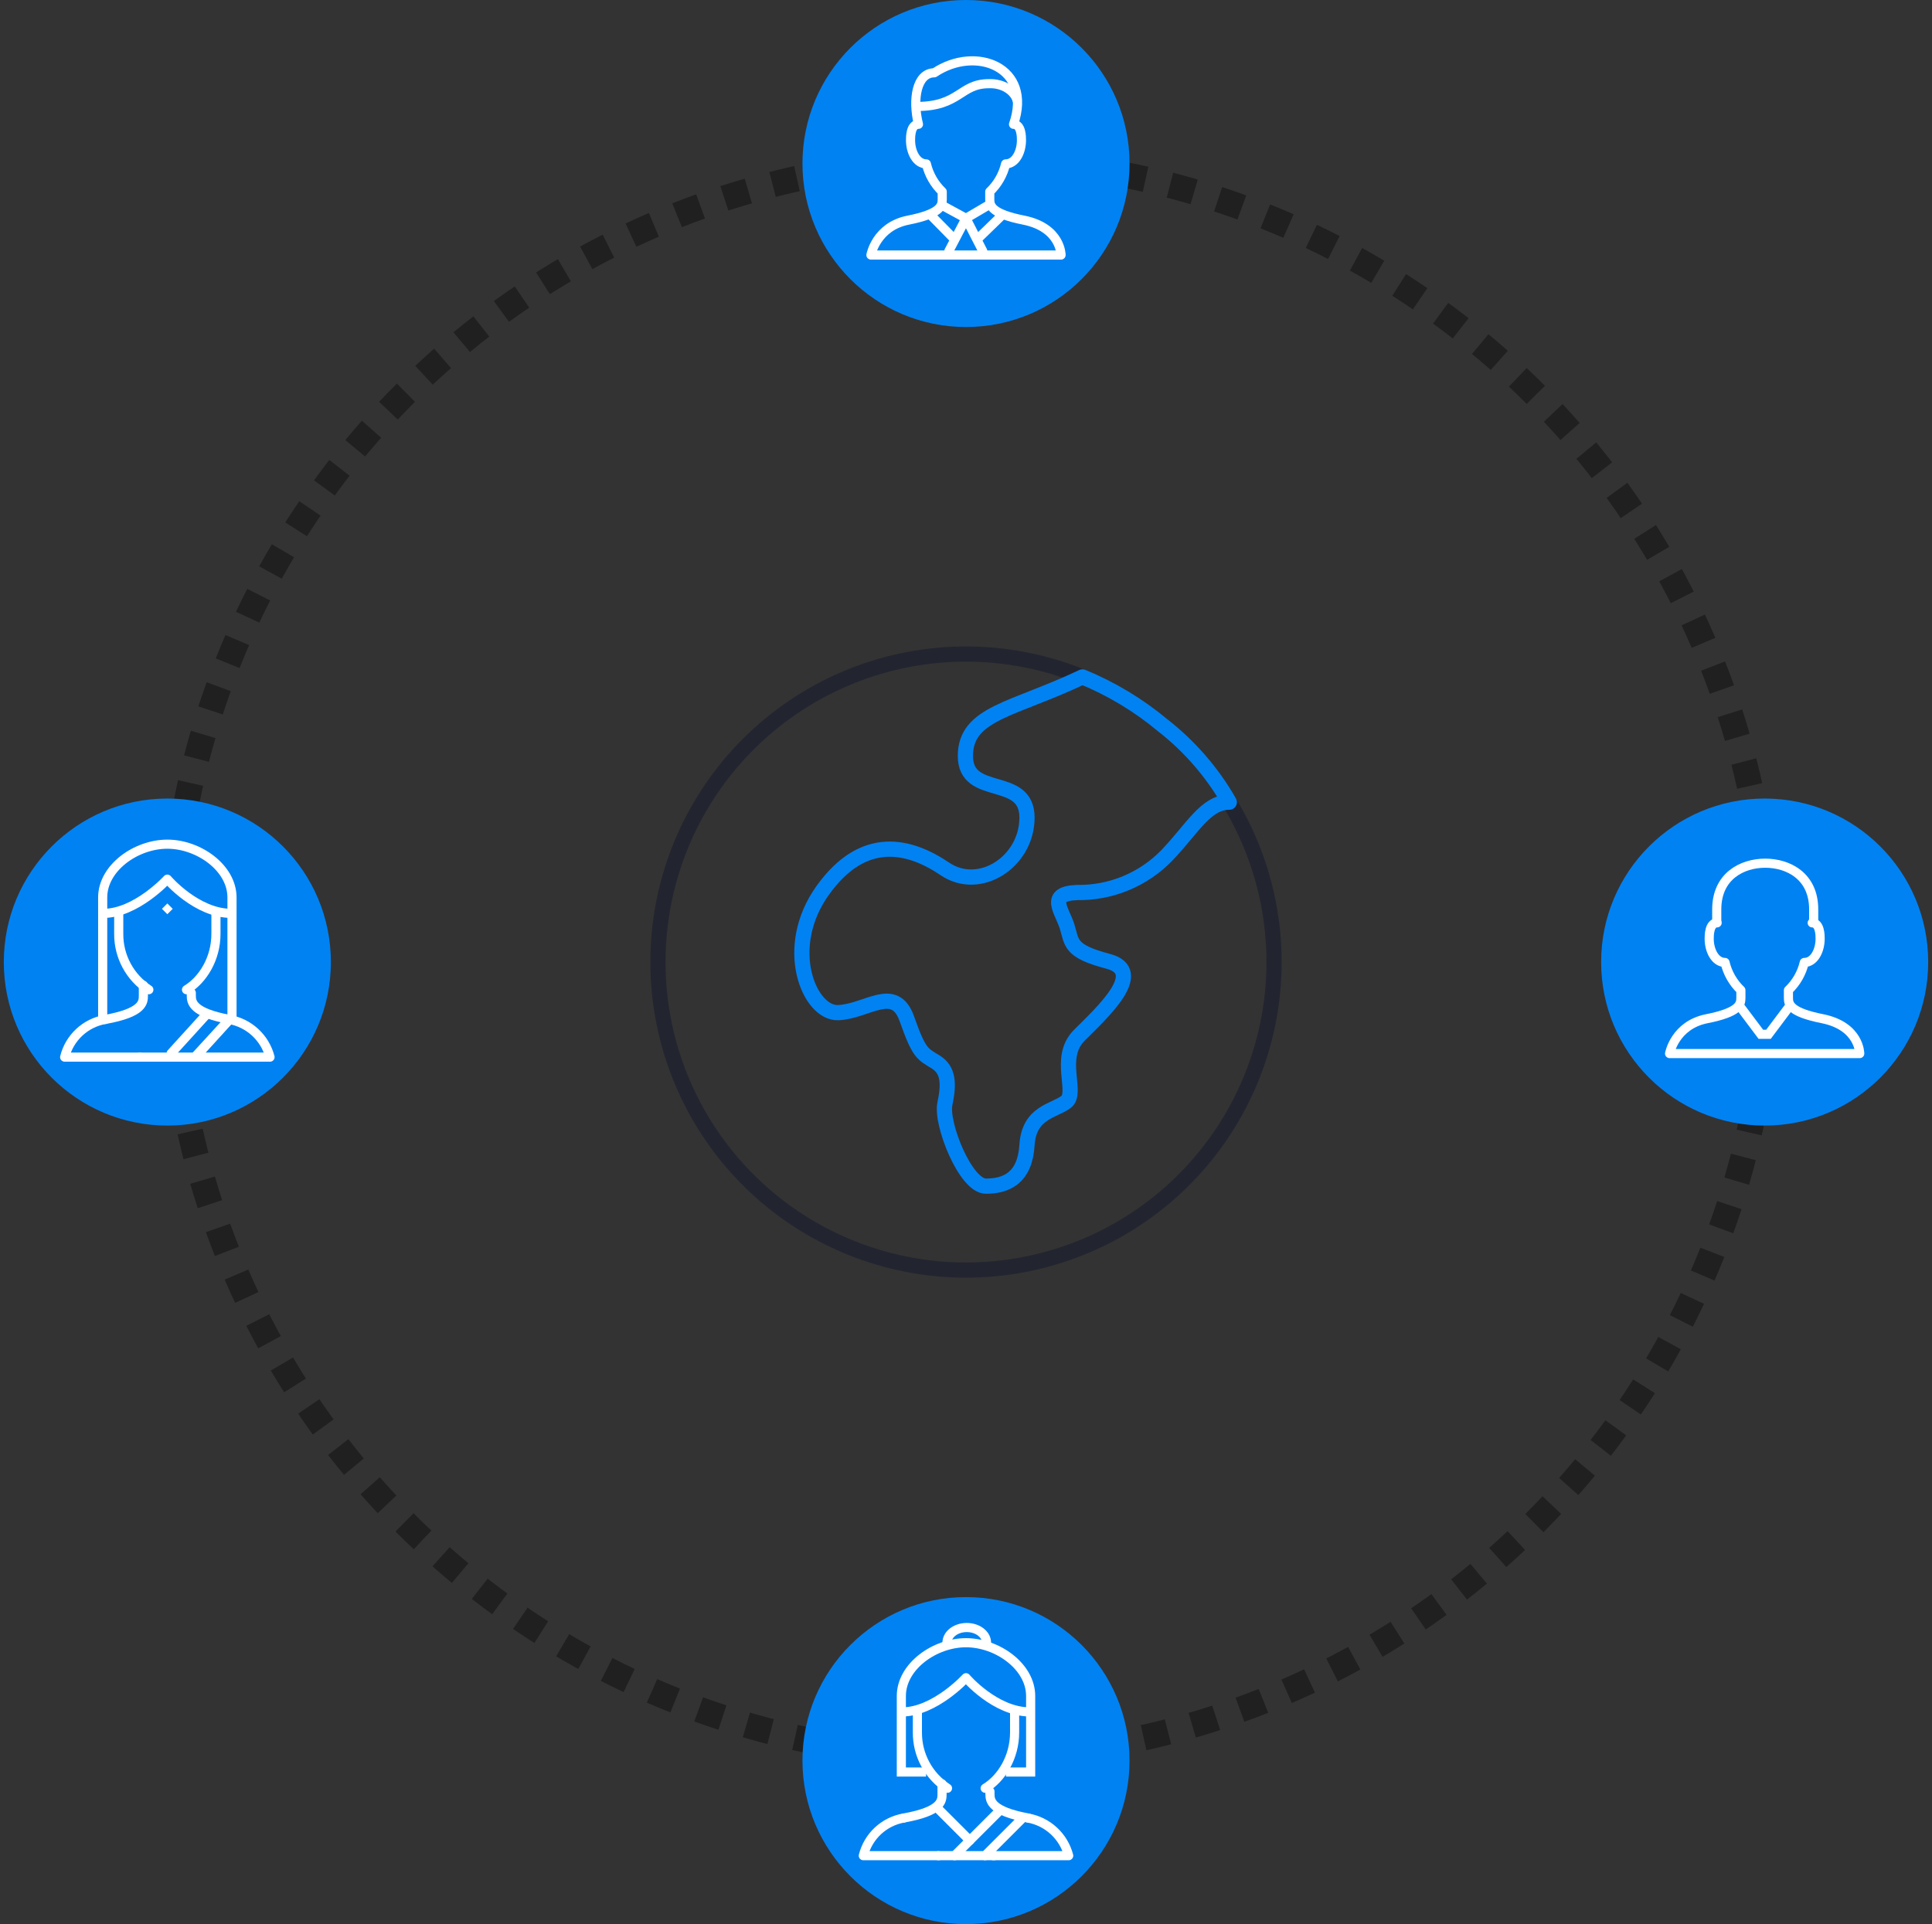 <svg width="254" height="253" viewBox="0 0 254 253" fill="none" xmlns="http://www.w3.org/2000/svg">
<rect x="0" y="0" width="254" height="253" fill="#333333" stroke="none"/>
<circle cx="127.5" cy="126" r="105" stroke="#202020" stroke-width="3.38" stroke-dasharray="3.3 3.3"/>
<path d="M161.615 105.475C166.613 113.704 168.516 123.444 166.983 132.949C165.45 142.453 160.582 151.101 153.25 157.341C145.919 163.581 136.604 167.005 126.976 167C117.349 166.994 108.038 163.559 100.714 157.31C93.39 151.062 88.531 142.408 87.009 132.902C85.487 123.396 87.402 113.658 92.409 105.435C97.417 97.212 105.19 91.042 114.334 88.031C123.479 85.021 133.397 85.366 142.31 89.005" stroke="#222530" stroke-width="2" stroke-miterlimit="10" stroke-linecap="round" stroke-linejoin="round"/>
<path d="M126.92 99.4C126.92 105.071 135.02 101.696 135.02 107.501C135.02 113.306 128.81 117.355 124.22 114.25C119.63 111.146 113.555 109.526 108.155 117.085C102.755 124.645 106.4 133.285 110.18 133.15C113.96 133.015 117.605 129.37 119.225 133.96C120.845 138.55 121.25 138.55 123.005 139.63C124.76 140.71 124.76 142.6 124.22 145.165C123.68 147.73 126.92 155.965 129.62 155.965C132.32 155.965 134.75 154.885 135.02 150.565C135.29 146.245 138.53 146.11 140.15 144.895C141.77 143.68 138.935 139.09 141.905 136.12C144.875 133.15 150.815 127.75 145.685 126.4C140.555 125.05 140.96 123.97 140.285 121.81C139.61 119.65 137.585 117.49 141.635 117.355C143.82 117.387 145.989 116.972 148.008 116.136C150.028 115.301 151.856 114.062 153.38 112.496C156.755 108.986 158.51 105.476 161.615 105.476C159.378 101.56 156.397 98.121 152.84 95.35C149.673 92.712 146.122 90.572 142.31 89.006C133.265 93.326 126.92 93.731 126.92 99.4Z" stroke="#0082F3" stroke-width="2" stroke-miterlimit="10" stroke-linecap="round" stroke-linejoin="round"/>
<circle cx="127" cy="21.5" r="21.5" fill="#0082F3"/>
<path d="M134.604 28.949C130.385 28.116 130.125 27.074 130.125 26.241V25.199C131.159 24.212 131.884 22.945 132.208 21.553C133.51 21.553 134.292 19.991 134.292 18.428C134.292 18.011 134.292 16.345 133.25 16.345C135.854 8.793 128.25 5.928 122.833 9.574C120.542 9.574 119.917 13.011 120.75 16.345C119.708 16.345 119.708 18.011 119.708 18.428C119.708 19.991 120.49 21.553 121.792 21.553C122.119 22.944 122.843 24.21 123.875 25.199V26.241C123.875 27.074 123.615 28.116 119.396 28.949C115.177 29.782 114.5 33.532 114.5 33.532H139.5C139.5 33.532 139.5 29.938 134.604 28.949Z" stroke="white" stroke-width="1.2" stroke-miterlimit="10" stroke-linecap="round" stroke-linejoin="round"/>
<path d="M120.5 14C126.202 14 126.202 11.004 130.003 11.004C130.937 10.963 131.854 11.209 132.562 11.691C133.146 12.087 133.55 12.618 133.722 13.204" stroke="white" stroke-width="1.2" stroke-miterlimit="10" stroke-linecap="round" stroke-linejoin="round"/>
<path d="M124.75 33L127 28.708M127 28.708L123.86 27M127 28.708L129.848 27.034M127 28.708L129.199 33M125.5 31.48L122.5 28.428M128.465 31.48L131.5 28.533" stroke="white" stroke-width="1.2" stroke-miterlimit="10" stroke-linecap="round" stroke-linejoin="round"/>
<circle cx="232" cy="126.5" r="21.5" fill="#0082F3"/>
<path d="M238.25 121.345C239.292 121.345 239.292 123.011 239.292 123.428C239.292 124.99 238.51 126.553 237.208 126.553C236.884 127.945 236.159 129.212 235.125 130.199V131.24C235.125 132.074 235.385 133.115 239.604 133.949C244.5 134.938 244.5 138.532 244.5 138.532H219.5C219.5 138.532 220.177 134.782 224.396 133.949C228.615 133.115 228.875 132.074 228.875 131.24V130.199C227.843 129.21 227.119 127.944 226.792 126.553C225.49 126.553 224.708 124.99 224.708 123.428C224.708 123.011 224.708 121.345 225.75 121.345" stroke="white" stroke-width="1.2" stroke-miterlimit="10" stroke-linecap="round" stroke-linejoin="round"/>
<path d="M225.7 121.102V119.579C225.7 115.189 229.056 113.5 232.072 113.5C235.092 113.5 238.448 115.189 238.446 119.579V121.105" stroke="white" stroke-width="1.2" stroke-miterlimit="10" stroke-linecap="round" stroke-linejoin="round"/>
<path d="M228.5 132L231.5 136H232.5L235.5 132" stroke="white" stroke-width="1.2"/>
<circle cx="22" cy="126.5" r="21.5" fill="#0082F3"/>
<path d="M15.61 120.01V122.8C15.602 124.257 15.96 125.692 16.652 126.974C17.344 128.255 18.348 129.343 19.57 130.135" stroke="white" stroke-width="1.2" stroke-miterlimit="10" stroke-linecap="round" stroke-linejoin="round"/>
<path d="M24.52 130.135C26.68 128.83 28.39 126.04 28.39 122.8V120.01" stroke="white" stroke-width="1.2" stroke-miterlimit="10" stroke-linecap="round" stroke-linejoin="round"/>
<path d="M30.425 120.1C25.835 120.1 22 115.6 22 115.6C22 115.6 17.895 120.1 13.575 120.1" stroke="white" stroke-width="1.2" stroke-miterlimit="10" stroke-linecap="round" stroke-linejoin="round"/>
<path d="M13.81 134.05C12.541 134.273 11.364 134.859 10.421 135.738C9.479 136.617 8.811 137.75 8.5 139H18.4M25.6 139H35.5C35.175 137.749 34.498 136.617 33.548 135.74C32.599 134.862 31.418 134.276 30.145 134.05L25.6 139Z" stroke="white" stroke-width="1.2" stroke-miterlimit="10" stroke-linecap="round" stroke-linejoin="round"/>
<path d="M18.85 129.55V130.9C18.85 131.8 18.805 133.15 13.81 134.05M18.355 139H25.69L30.19 134.05C25.33 133.15 25.15 131.8 25.15 130.9V130.55" stroke="white" stroke-width="1.2" stroke-miterlimit="10" stroke-linecap="round" stroke-linejoin="round"/>
<path d="M22.5 138.5L27 133.55" stroke="white" stroke-width="1.2" stroke-miterlimit="10" stroke-linecap="round" stroke-linejoin="round"/>
<path d="M13.5 134V118C13.5 114.134 17.858 111 22 111C26.142 111 30.5 114.134 30.5 118V134" stroke="white" stroke-width="1.2"/>
<rect x="22" y="118.793" width="1" height="1" transform="rotate(45 22 118.793)" fill="white"/>
<circle cx="127" cy="231.5" r="21.5" fill="#0082F3"/>
<path d="M120.61 225.01V227.8C120.602 229.257 120.96 230.692 121.652 231.974C122.344 233.255 123.348 234.343 124.57 235.135" stroke="white" stroke-width="1.2" stroke-miterlimit="10" stroke-linecap="round" stroke-linejoin="round"/>
<path d="M129.52 235.135C131.68 233.83 133.39 231.04 133.39 227.8V225.01" stroke="white" stroke-width="1.2" stroke-miterlimit="10" stroke-linecap="round" stroke-linejoin="round"/>
<path d="M135.425 225.1C130.835 225.1 127 220.6 127 220.6C127 220.6 122.895 225.1 118.575 225.1" stroke="white" stroke-width="1.2" stroke-miterlimit="10" stroke-linecap="round" stroke-linejoin="round"/>
<path d="M129.7 216C129.7 214.895 128.536 214 127.1 214C125.664 214 124.5 214.895 124.5 216" stroke="white" stroke-width="1.2"/>
<path d="M130.6 244H140.5C140.175 242.749 139.498 241.617 138.548 240.74C137.599 239.862 136.418 239.276 135.145 239.05M118.81 239.05C117.541 239.273 116.364 239.859 115.421 240.738C114.479 241.617 113.811 242.75 113.5 244H123.4" stroke="white" stroke-width="1.2" stroke-miterlimit="10" stroke-linecap="round" stroke-linejoin="round"/>
<path d="M123.85 234.55V235.9C123.85 236.8 123.805 238.15 118.81 239.05M123.355 244H130.69M135.19 239.05C130.33 238.15 130.15 236.8 130.15 235.9V235.55" stroke="white" stroke-width="1.2" stroke-miterlimit="10" stroke-linecap="round" stroke-linejoin="round"/>
<path d="M125.5 244L131.5 238" stroke="white" stroke-width="1.2" stroke-miterlimit="10" stroke-linecap="round" stroke-linejoin="round"/>
<path d="M127.5 242L123.5 238" stroke="white" stroke-width="1.2" stroke-miterlimit="10" stroke-linecap="round" stroke-linejoin="round"/>
<path d="M129.5 244L134.5 239" stroke="white" stroke-width="1.2" stroke-miterlimit="10" stroke-linecap="round" stroke-linejoin="round"/>
<path d="M132.25 233H135.5V223C135.5 219.134 131.142 216 127 216C122.858 216 118.5 219.134 118.5 223V233H121.75" stroke="white" stroke-width="1.2"/>
</svg>
